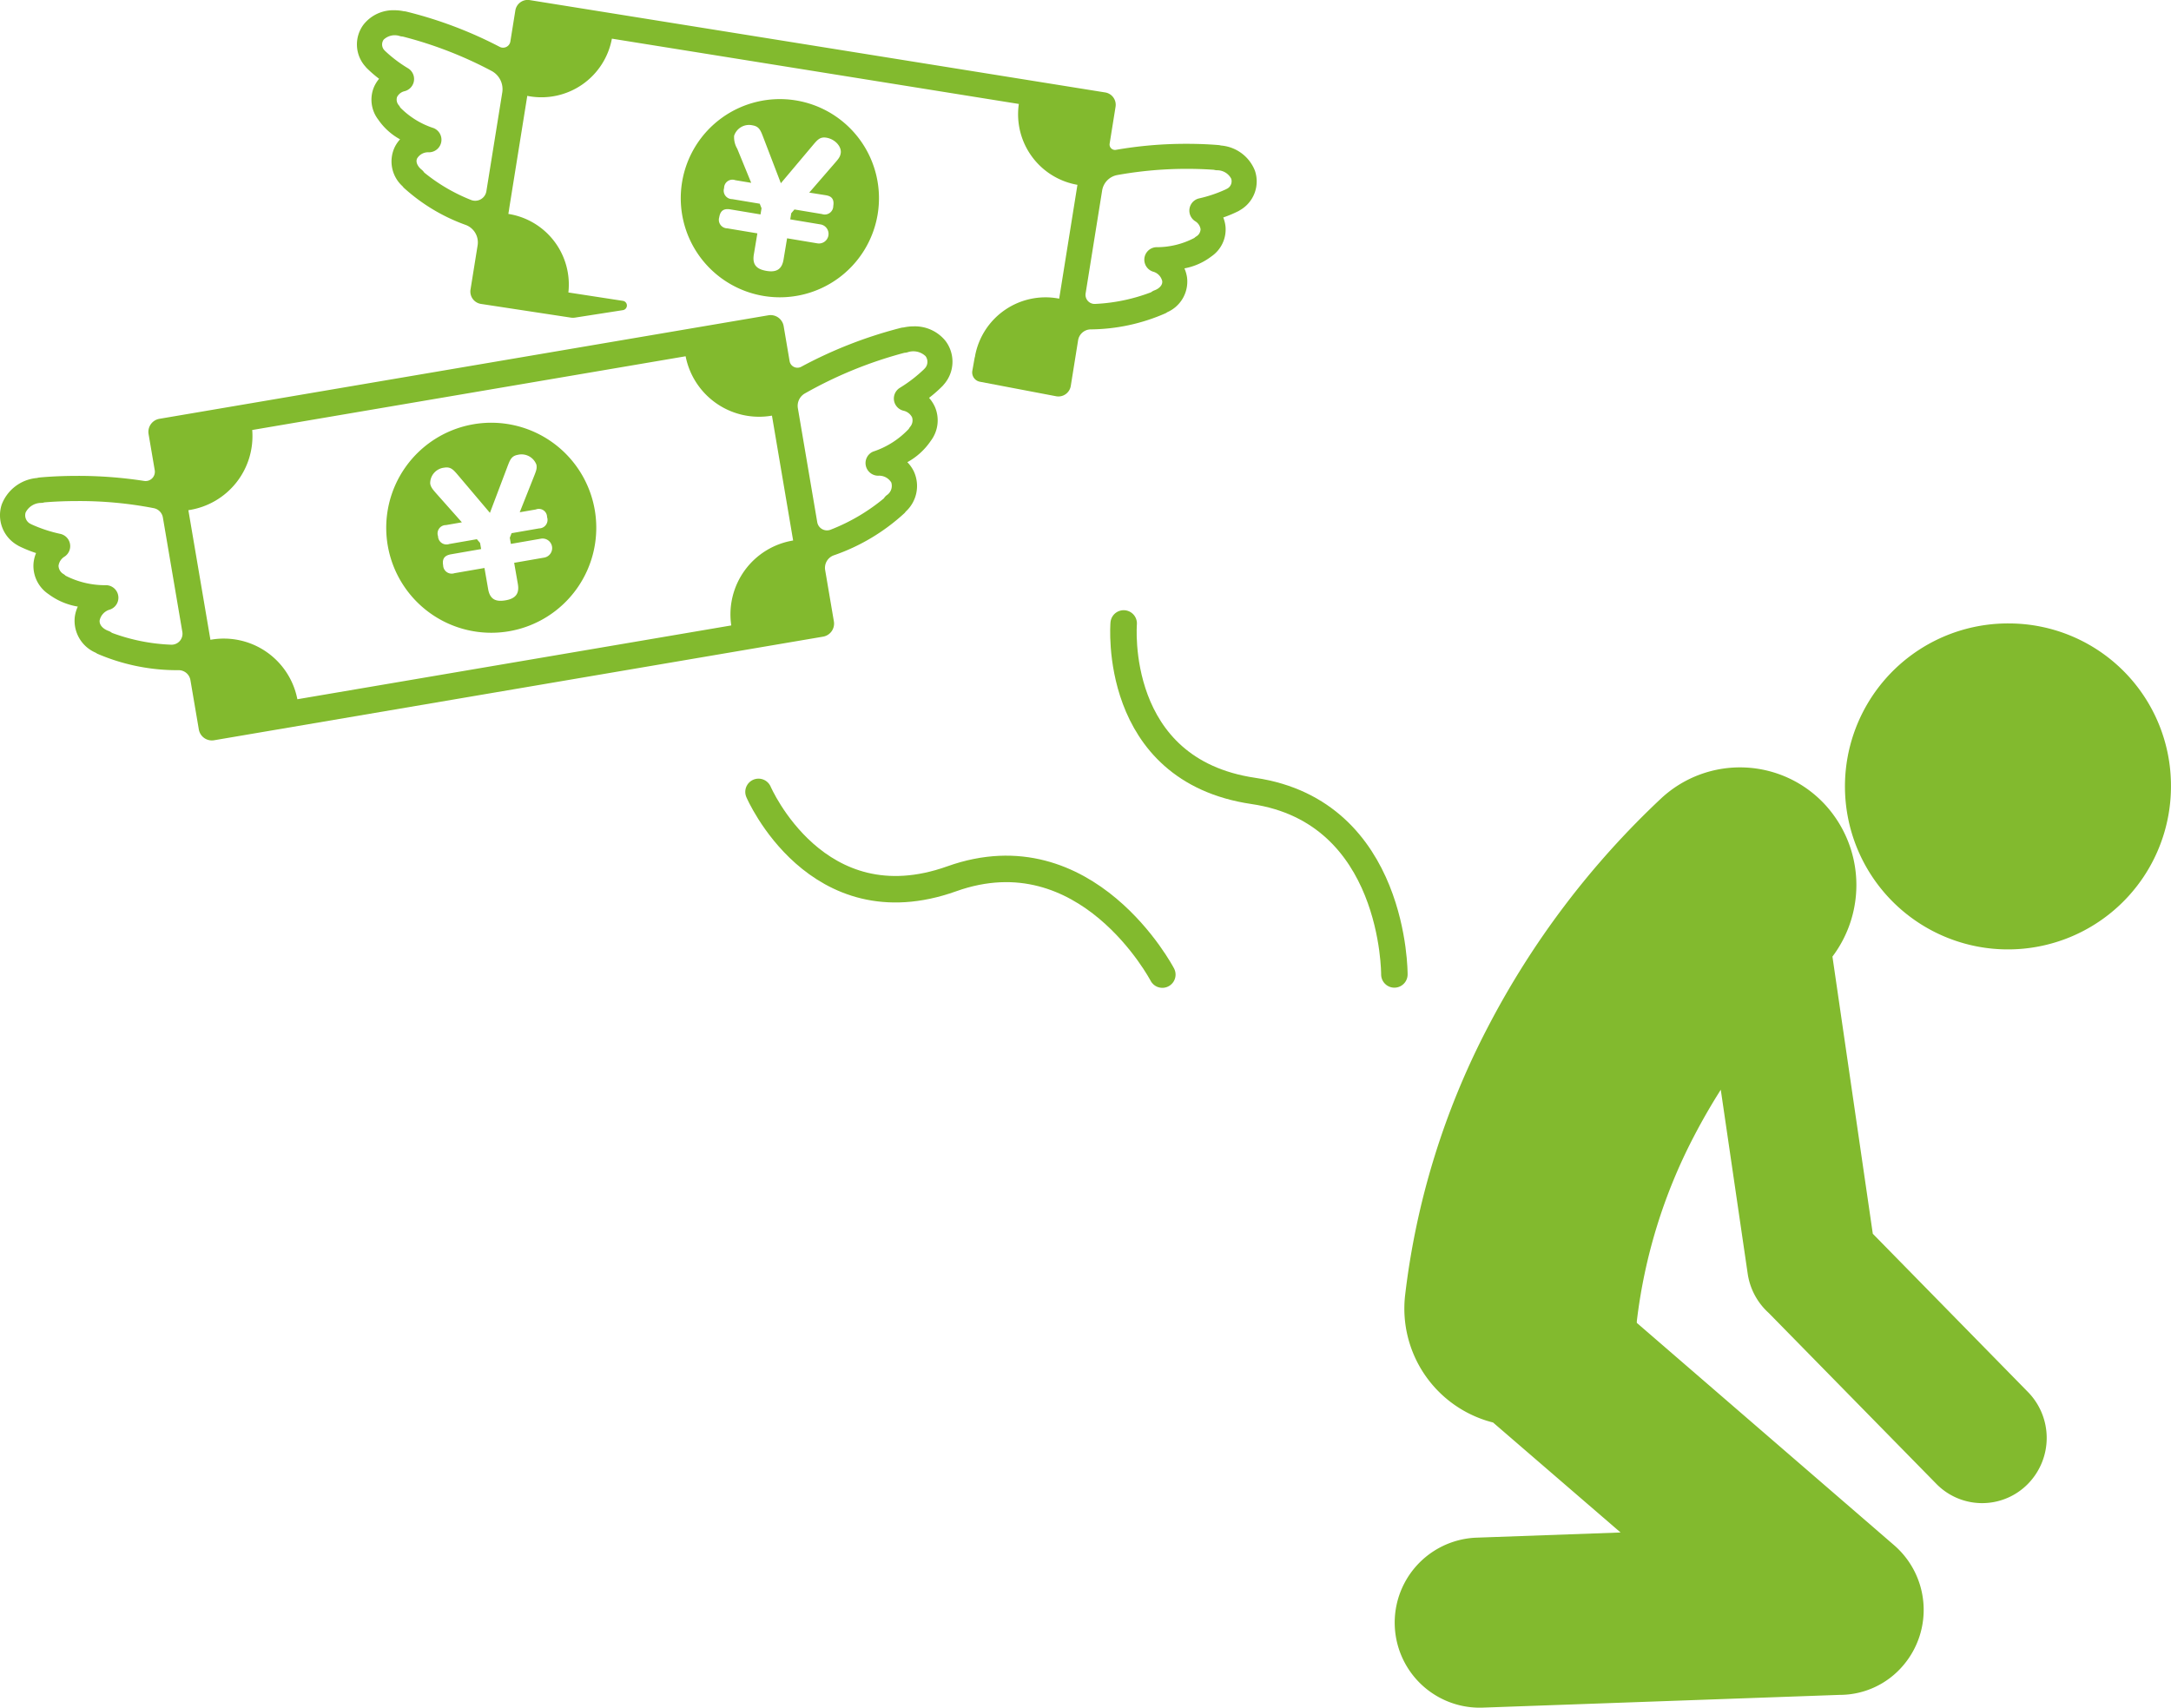 <svg xmlns="http://www.w3.org/2000/svg" width="163.968" height="128.99" viewBox="0 0 163.968 128.99">
  <defs>
    <style>
      .cls-1 {
        fill: #82ba2e;
      }

      .cls-2 {
        fill: none;
        stroke: #82ba2e;
        stroke-linecap: round;
        stroke-miterlimit: 10;
        stroke-width: 2px;
      }
    </style>
  </defs>
  <g id="グループ_14880" data-name="グループ 14880" transform="translate(-587 -5467)">
    <g id="グループ_14879" data-name="グループ 14879" transform="translate(587 5467)">
      <g id="グループ_14877" data-name="グループ 14877" transform="translate(0 0)">
        <path id="パス_47913" data-name="パス 47913" class="cls-1" d="M428.825,239.107a2.968,2.968,0,0,0-2.388-1.091,3.6,3.6,0,0,0-.781.086.941.941,0,0,0-.178.024,33.268,33.268,0,0,0-7.55,2.947.6.6,0,0,1-.869-.424l-.45-2.649a1,1,0,0,0-1.155-.819L369.463,245a1,1,0,0,0-.819,1.155l.466,2.737a.7.7,0,0,1-.8.8,32.708,32.708,0,0,0-5.032-.382c-1.7,0-2.841.12-2.889.125a.9.9,0,0,0-.169.035,3.135,3.135,0,0,0-2.667,2,2.6,2.6,0,0,0,1.212,3.092.984.984,0,0,0,.1.058,9.841,9.841,0,0,0,1.281.52,2.622,2.622,0,0,0-.193.785,2.564,2.564,0,0,0,1.138,2.32,5.089,5.089,0,0,0,2.207.938,2.678,2.678,0,0,0-.228.786,2.622,2.622,0,0,0,1.585,2.7.993.993,0,0,0,.12.076,15.228,15.228,0,0,0,6.174,1.241.905.905,0,0,1,.856.757l.633,3.717a1,1,0,0,0,1.154.819l45.991-7.824a1,1,0,0,0,.819-1.155l-.658-3.87a1.007,1.007,0,0,1,.621-1.108,15.185,15.185,0,0,0,5.372-3.2.884.884,0,0,0,.089-.112,2.621,2.621,0,0,0,.6-3.069,2.658,2.658,0,0,0-.476-.665,5.082,5.082,0,0,0,1.773-1.615,2.566,2.566,0,0,0,.308-2.566,2.678,2.678,0,0,0-.441-.677,10.2,10.2,0,0,0,1.037-.915,1,1,0,0,0,.072-.086A2.6,2.6,0,0,0,428.825,239.107Zm-62.948,22.061a.953.953,0,0,0-.267-.149c-.363-.13-.708-.428-.66-.8a1.081,1.081,0,0,1,.773-.81.947.947,0,0,0-.254-1.842,6.561,6.561,0,0,1-3.09-.714.926.926,0,0,0-.149-.12.749.749,0,0,1-.387-.638.961.961,0,0,1,.457-.688.947.947,0,0,0-.32-1.715,10.68,10.68,0,0,1-2.19-.723l-.033-.019a.722.722,0,0,1-.4-.874,1.319,1.319,0,0,1,1.2-.724.875.875,0,0,0,.217-.04c.367-.032,1.29-.1,2.515-.1a29.446,29.446,0,0,1,5.761.54.869.869,0,0,1,.675.708l1.469,8.638a.827.827,0,0,1-.866.963A14.378,14.378,0,0,1,365.877,261.168Zm46.773-.577,0,.016-32.769,5.575a5.656,5.656,0,0,0-6.566-4.49l-1.666-9.792h.011a5.654,5.654,0,0,0,4.811-6.055l32.734-5.569a5.654,5.654,0,0,0,6.52,4.484l1.6,9.431A5.655,5.655,0,0,0,412.65,260.59Zm14.586-19.365c-.008.008-.016.018-.024.027a10.74,10.74,0,0,1-1.829,1.408.947.947,0,0,0,.266,1.725.96.96,0,0,1,.658.5.747.747,0,0,1-.155.73,1.014,1.014,0,0,0-.092.145,6.463,6.463,0,0,1-2.689,1.714.94.94,0,0,0-.558,1.06.959.959,0,0,0,.94.763,1.077,1.077,0,0,1,.984.509.846.846,0,0,1-.357.972.927.927,0,0,0-.2.228,14.579,14.579,0,0,1-4.012,2.363.746.746,0,0,1-1.022-.56l-1.462-8.6a1.08,1.08,0,0,1,.5-1.111,31.657,31.657,0,0,1,7.547-3.086.98.98,0,0,0,.226-.036,1.344,1.344,0,0,1,1.367.288A.722.722,0,0,1,427.236,241.225Z" transform="translate(-357.422 -213.366)"/>
        <path id="パス_47914" data-name="パス 47914" class="cls-1" d="M458.341,220.835a3.011,3.011,0,0,0-2.567-1.9.868.868,0,0,0-.172-.033c-.038,0-.978-.095-2.412-.095a30.826,30.826,0,0,0-5.34.454.41.41,0,0,1-.481-.467l.447-2.786a.944.944,0,0,0-.784-1.082l-43.466-6.975a.944.944,0,0,0-1.082.784l-.376,2.343a.557.557,0,0,1-.816.4,31.564,31.564,0,0,0-7.061-2.663.884.884,0,0,0-.166-.021,3.45,3.45,0,0,0-.719-.076,2.858,2.858,0,0,0-2.319,1.072,2.5,2.5,0,0,0,.141,3.19,1.013,1.013,0,0,0,.077.091,9.643,9.643,0,0,0,.949.825,2.573,2.573,0,0,0-.382.613,2.469,2.469,0,0,0,.316,2.468,4.786,4.786,0,0,0,1.649,1.491,2.558,2.558,0,0,0-.408.6,2.526,2.526,0,0,0,.6,2.948.984.984,0,0,0,.087.107,13.922,13.922,0,0,0,4.706,2.821,1.408,1.408,0,0,1,.874,1.526l-.538,3.347a.946.946,0,0,0,.784,1.082l6.784,1.034a1.062,1.062,0,0,0,.333,0l3.615-.564a.355.355,0,0,0,0-.7l-4.124-.634a5.4,5.4,0,0,0-4.533-5.933l.062-.385,0-.018,1.367-8.517c.03.007.059.016.09.021a5.411,5.411,0,0,0,6.3-4.339l30.735,4.932v0a5.408,5.408,0,0,0,4.426,6.108l-1.379,8.6-.054-.012a5.41,5.41,0,0,0-6.3,4.345c0,.029-.007.056-.011.084l-.011,0L437,235.946a.716.716,0,0,0,.572.832l5.78,1.1a.945.945,0,0,0,1.082-.783l.553-3.447a.979.979,0,0,1,.915-.824,14.348,14.348,0,0,0,5.7-1.223.838.838,0,0,0,.115-.074,2.525,2.525,0,0,0,1.5-2.612,2.6,2.6,0,0,0-.2-.7,4.774,4.774,0,0,0,2.033-.9,2.469,2.469,0,0,0,1.072-2.245,2.55,2.55,0,0,0-.171-.7,9.394,9.394,0,0,0,1.159-.487,1.007,1.007,0,0,0,.1-.062A2.5,2.5,0,0,0,458.341,220.835Zm-62.74.14a.949.949,0,0,0-.2-.22c-.268-.213-.475-.56-.332-.849a.967.967,0,0,1,.889-.459.948.948,0,0,0,.353-1.827,6.2,6.2,0,0,1-2.518-1.553.894.894,0,0,0-.1-.16.653.653,0,0,1-.144-.632.854.854,0,0,1,.582-.446.948.948,0,0,0,.249-1.727,10.048,10.048,0,0,1-1.723-1.3l-.027-.029a.631.631,0,0,1-.091-.835,1.216,1.216,0,0,1,1.232-.266.893.893,0,0,0,.212.033,30.269,30.269,0,0,1,6.723,2.606,1.561,1.561,0,0,1,.791,1.613l-1.2,7.462a.855.855,0,0,1-1.173.656A13.393,13.393,0,0,1,395.6,220.975Zm60.6,1.24-.033.02a10.077,10.077,0,0,1-2.044.695.947.947,0,0,0-.3,1.719.852.852,0,0,1,.413.605.655.655,0,0,1-.336.555.945.945,0,0,0-.133.106,6.105,6.105,0,0,1-2.891.7.947.947,0,0,0-.237,1.845.971.971,0,0,1,.7.713c.044.321-.26.585-.582.7a.969.969,0,0,0-.259.146,13.592,13.592,0,0,1-4.214.881.689.689,0,0,1-.73-.793l1.248-7.774a1.415,1.415,0,0,1,1.13-1.165,29.644,29.644,0,0,1,7.312-.4.948.948,0,0,0,.22.037,1.192,1.192,0,0,1,1.086.637A.632.632,0,0,1,456.2,222.216Z" transform="translate(-363.562 -207.944)"/>
        <path id="パス_47915" data-name="パス 47915" class="cls-1" d="M402.5,262.9a7.932,7.932,0,1,0-9.151-6.49A7.933,7.933,0,0,0,402.5,262.9Zm2.035-9.2a.619.619,0,0,1,.849.576.642.642,0,0,1-.6.853l-2.08.362-.134.346.081.463,2.268-.394a.725.725,0,1,1,.248,1.429l-2.268.394.279,1.6c.12.689-.133,1.095-.922,1.232-.7.121-1.179-.028-1.321-.842l-.279-1.6-2.269.394a.644.644,0,0,1-.851-.588c-.094-.538.139-.76.6-.841l2.269-.394-.081-.464-.243-.28-2.081.362a.639.639,0,0,1-.85-.588.63.63,0,0,1,.6-.841l1.2-.209-1.846-2.08c-.369-.414-.5-.572-.547-.848a1.184,1.184,0,0,1,1.055-1.2c.5-.087.7.162,1.056.578l2.4,2.835,1.319-3.483c.195-.511.3-.814.786-.9a1.2,1.2,0,0,1,1.408.749c.053.3-.021.469-.237,1.01l-1.024,2.579Z" transform="translate(-364.066 -215.218)"/>
        <path id="パス_47916" data-name="パス 47916" class="cls-1" d="M429.225,217.231a7.485,7.485,0,1,0,6.2,8.577A7.485,7.485,0,0,0,429.225,217.231Zm2.233,7.158c.263.044.727.121.61.824a.642.642,0,0,1-.849.606l-2.083-.347-.241.283-.077.464,2.272.379a.725.725,0,1,1-.238,1.43l-2.272-.379-.268,1.606c-.115.691-.487.99-1.277.858-.7-.117-1.1-.416-.968-1.231l.268-1.606-2.272-.379a.644.644,0,0,1-.608-.836c.09-.539.382-.671.846-.594l2.272.379.077-.464-.136-.345-2.083-.347a.64.64,0,0,1-.608-.836.63.63,0,0,1,.847-.594l1.2.2-1.054-2.575a1.7,1.7,0,0,1-.236-.981,1.185,1.185,0,0,1,1.394-.786c.5.083.607.384.806.9l1.33,3.471,2.4-2.851c.354-.419.551-.669,1.039-.588.665.111,1.163.684,1.082,1.173-.05.3-.176.436-.559.875l-1.819,2.1Z" transform="translate(-369.134 -209.65)"/>
      </g>
      <g id="グループ_14878" data-name="グループ 14878" transform="translate(105.312 47.09)">
        <path id="パス_47917" data-name="パス 47917" class="cls-1" d="M491.348,347.722,488.3,326.787a8.977,8.977,0,0,0-.479-11.389,8.74,8.74,0,0,0-12.442-.574,64.38,64.38,0,0,0-13.13,17.34,58.478,58.478,0,0,0-6.221,20.18,8.877,8.877,0,0,0,6.64,9.636l9.631,8.307-10.947.393a6.424,6.424,0,0,0,.448,12.839l27.039-.966a6.28,6.28,0,0,0,4.815-2.235,6.463,6.463,0,0,0-.688-9.063l-19.441-16.8v-.121a40.4,40.4,0,0,1,4.307-13.956c.658-1.268,1.346-2.447,2.034-3.534l2.034,13.9a4.961,4.961,0,0,0,1.585,2.96l12.652,12.9a4.839,4.839,0,0,0,6.909.03,4.958,4.958,0,0,0,0-6.979Z" transform="translate(-455.214 -301.624)"/>
        <path id="パス_47918" data-name="パス 47918" class="cls-1" d="M522.881,294.889a12.311,12.311,0,1,0,12.2,12.295A12.251,12.251,0,0,0,522.881,294.889Z" transform="translate(-476.428 -294.889)"/>
      </g>
      <path id="パス_47919" data-name="パス 47919" class="cls-2" d="M427.758,281.382s4.378,10.215,14.593,6.566,15.907,7.235,15.907,7.235" transform="translate(-370.471 -221.569)"/>
      <path id="パス_47920" data-name="パス 47920" class="cls-2" d="M461.618,265.761s-.933,11.074,9.8,12.652,10.644,13.86,10.644,13.86" transform="translate(-376.75 -218.671)"/>
    </g>
  </g>
</svg>

